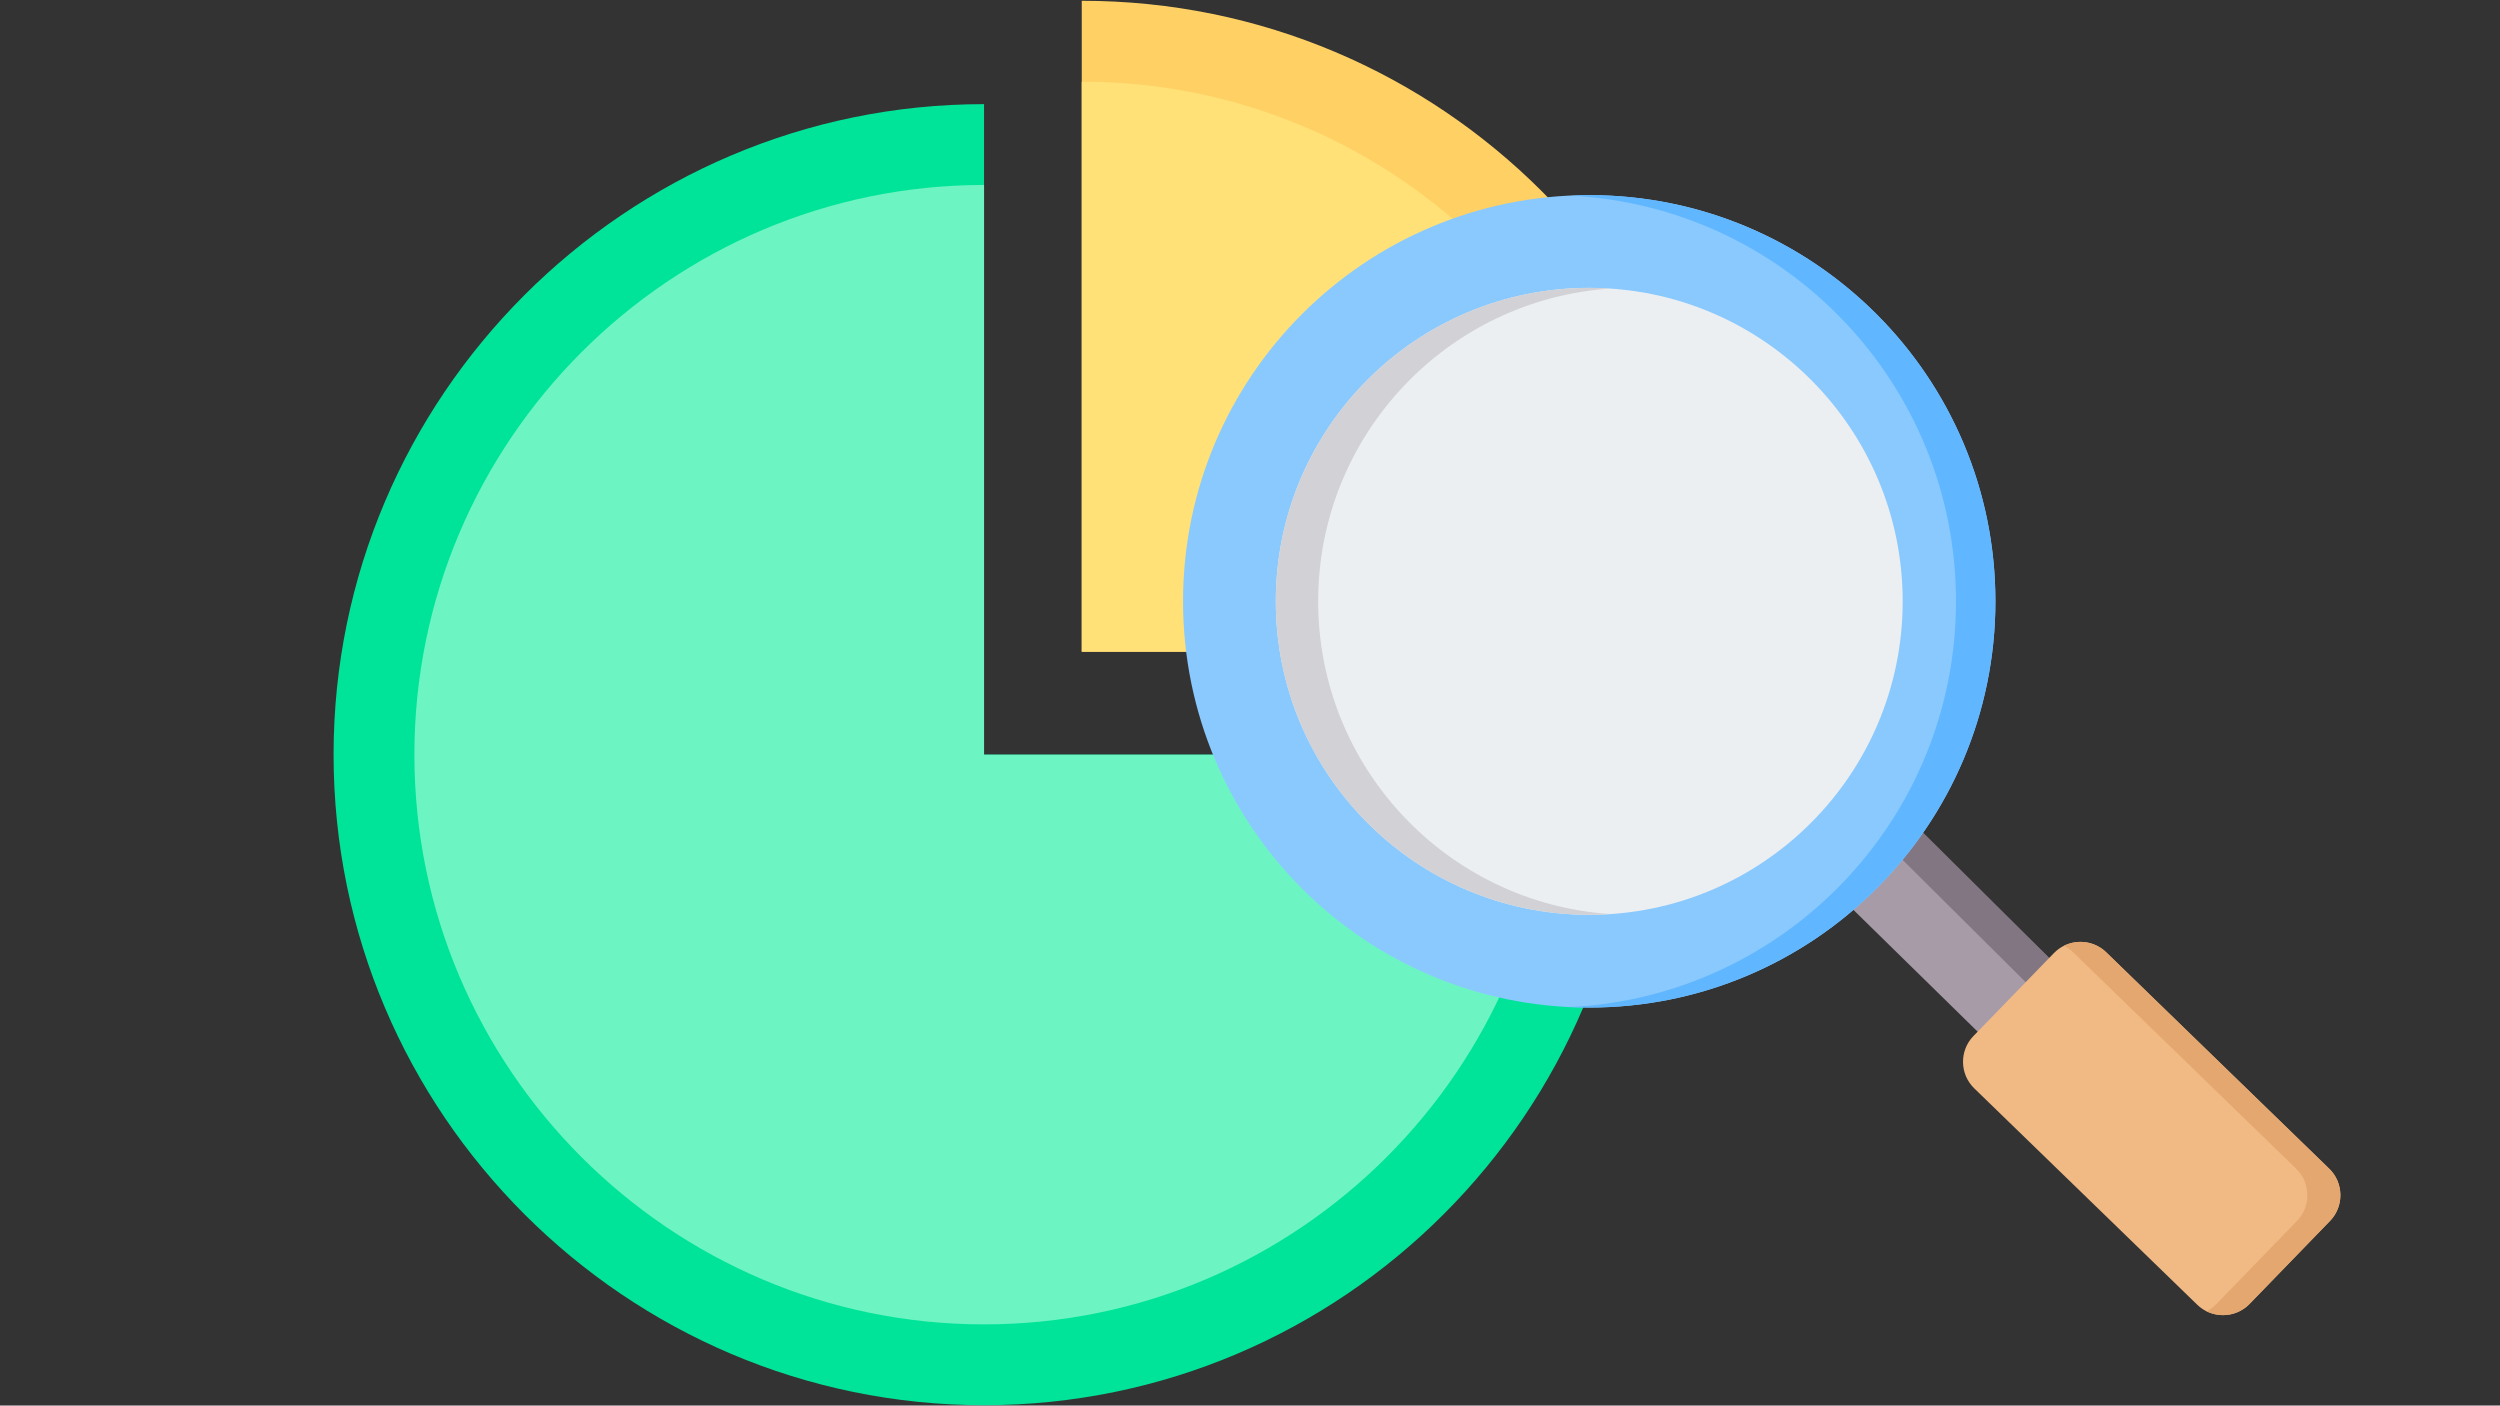 <svg xmlns="http://www.w3.org/2000/svg" width="1366" height="768" version="1.0" viewBox="0 0 1024.5 576"><rect x="0" y="0" width="1024.5" height="576" fill="#333333" stroke="none"/><defs><clipPath id="a"><path d="M136.738 42H670v533.86H136.738Zm0 0"/></clipPath><clipPath id="b"><path d="M443 .14h268V268H443Zm0 0"/></clipPath></defs><g clip-path="url(#a)"><path fill="#00e499" fill-rule="evenodd" d="M403.262 42.676v266.586h266.566c0 146.816-119.762 266.59-266.566 266.59-146.801 0-266.563-119.774-266.563-266.59 0-146.817 119.762-266.586 266.563-266.586m0 0"/></g><path fill="#6cf5c2" fill-rule="evenodd" d="M403.262 75.8v233.462h233.445c0 128.59-104.871 233.465-233.445 233.465S169.82 437.852 169.82 309.262C169.82 180.676 274.688 75.8 403.262 75.8m0 0"/><g clip-path="url(#b)"><path fill="#ffd064" fill-rule="evenodd" d="M710.035 267.078H443.301V.32c147.308 0 266.734 119.438 266.734 266.758m0 0"/></g><path fill="#ffe177" fill-rule="evenodd" d="M676.895 267.078H443.3V33.465c129.004 0 233.594 104.598 233.594 233.613m0 0"/><path fill="#a79ba7" fill-rule="evenodd" d="M775.992 330.207a166.6 166.6 0 0 1-28.234 31.121l76.8 75.293 29.239-30.14Zm0 0"/><path fill="#837683" fill-rule="evenodd" d="M776.523 329.703c-1.511 4.957-4.34 8.711-8.375 11.203l76.297 75.828 9.352-10.254Zm0 0"/><path fill="#f1ba84" fill-rule="evenodd" d="m921.832 534.379 32.992-34.031c5.801-5.97 5.66-15.606-.308-21.403l-91.418-88.71c-5.965-5.798-15.602-5.63-21.399.335l-32.996 34.004c-5.797 5.969-5.656 15.606.309 21.403l91.422 88.71c5.964 5.797 15.597 5.66 21.398-.308m0 0"/><path fill="#e3a76f" fill-rule="evenodd" d="m849.57 390.234 91.418 88.711c5.965 5.797 6.106 15.434.309 21.403l-32.992 34.03c-1.235 1.235-2.606 2.243-4.09 2.97 5.742 2.859 12.91 1.847 17.617-2.97l32.992-34.03c5.801-5.97 5.66-15.606-.308-21.403l-91.418-88.71c-4.707-4.567-11.707-5.434-17.309-2.66a15.2 15.2 0 0 1 3.781 2.66m0 0"/><path fill="#8ac9fe" fill-rule="evenodd" d="M651.27 79.957c91.921 0 166.453 74.508 166.453 166.469 0 91.933-74.532 166.472-166.453 166.472-91.954 0-166.457-74.539-166.457-166.472 0-91.961 74.503-166.469 166.457-166.469m0 0"/><path fill="#60b7ff" fill-rule="evenodd" d="M651.27 79.957c91.921 0 166.453 74.508 166.453 166.469 0 91.933-74.532 166.472-166.453 166.472-2.72 0-5.407-.086-8.094-.199 88.168-4.23 158.386-77.058 158.386-166.273 0-89.242-70.218-162.07-158.386-166.27 2.687-.14 5.375-.199 8.094-.199m0 0"/><path fill="#eceff1" fill-rule="evenodd" d="M651.27 117.969c70.918 0 128.445 57.508 128.445 128.457 0 70.926-57.528 128.46-128.445 128.46-70.946 0-128.45-57.534-128.45-128.46 0-70.95 57.504-128.457 128.45-128.457m0 0"/><path fill="#d1d1d6" fill-rule="evenodd" d="M651.27 117.969c2.91 0 5.796.082 8.68.281-66.91 4.48-119.763 60.137-119.763 128.176 0 68.012 52.852 123.695 119.762 128.152-2.883.195-5.77.309-8.68.309-70.945 0-128.449-57.508-128.449-128.461 0-70.95 57.504-128.457 128.45-128.457m0 0"/></svg>